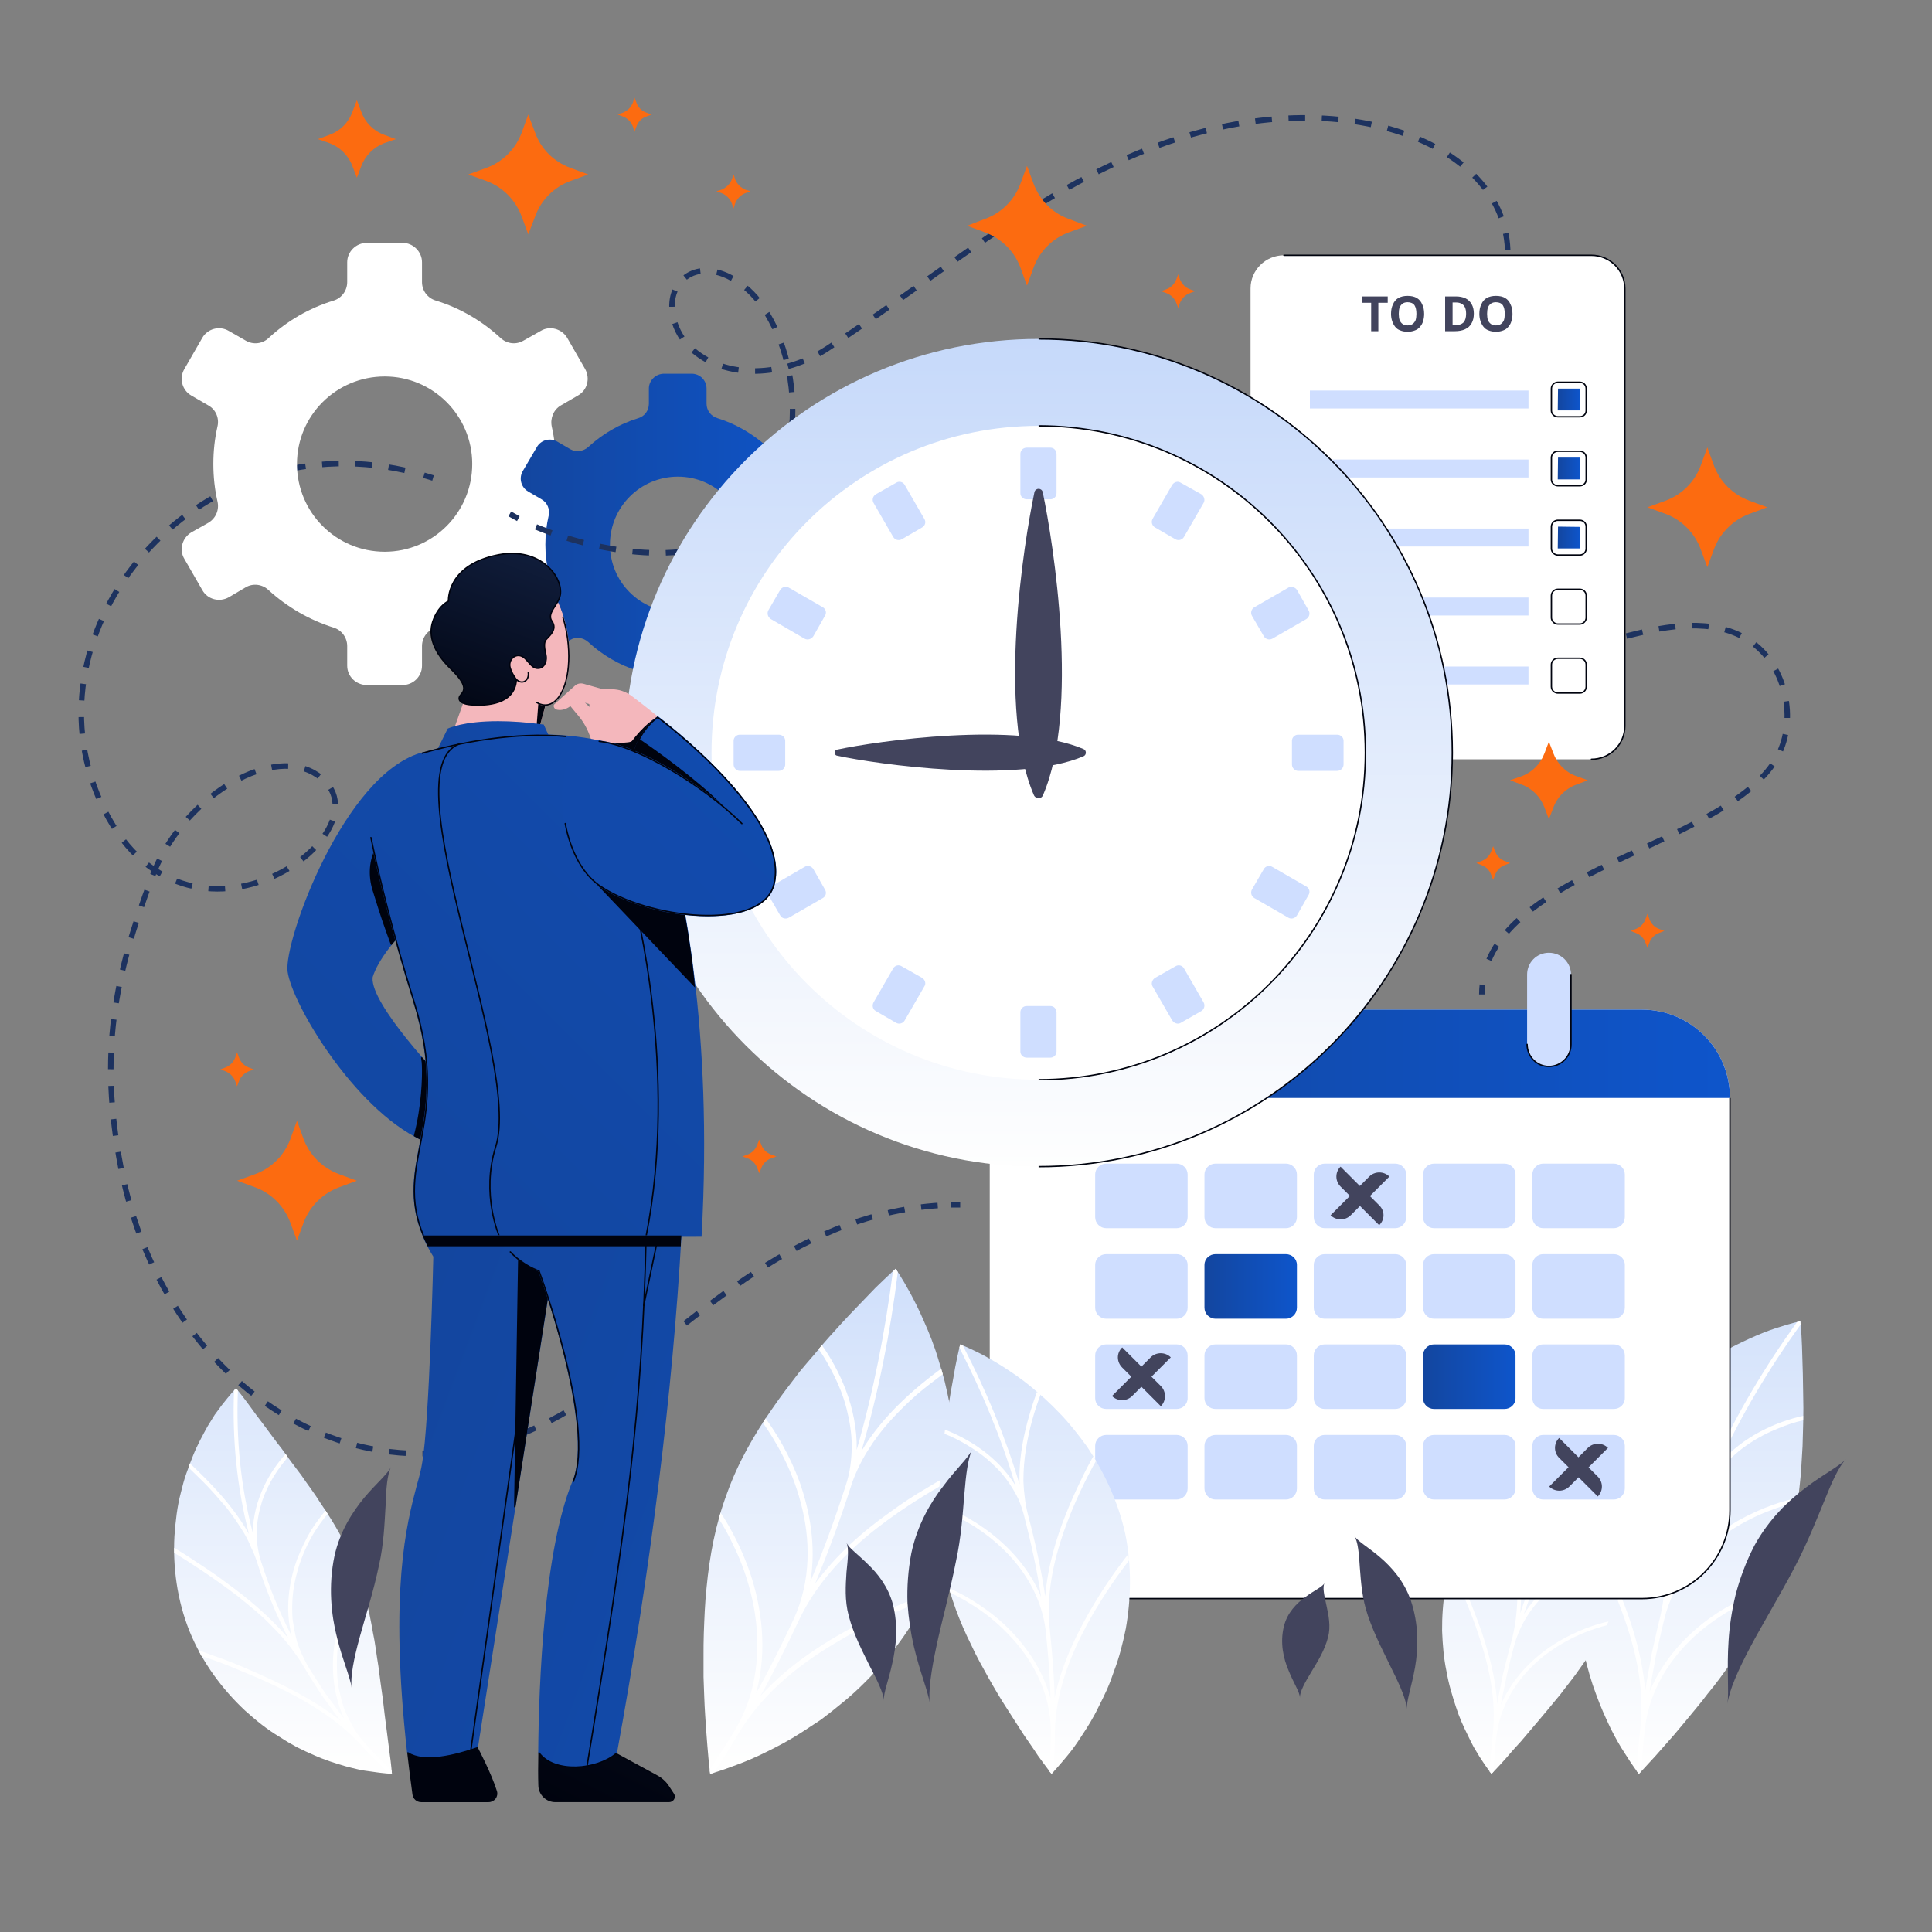<svg xmlns="http://www.w3.org/2000/svg" viewBox="0 0 700 700" width="700" height="700"><rect x="0" y="0" width="700" height="700" fill="#808080" stroke="none"/><defs><linearGradient id="P" gradientUnits="userSpaceOnUse"></linearGradient><linearGradient id="g1" x2="1" href="#P" gradientTransform="matrix(0,214.062,-106.906,0,483.784,424.261)"><stop stop-color="#c6d9fa"></stop><stop offset="1" stop-color="#fefefe"></stop></linearGradient><linearGradient id="g2" x2="1" href="#P" gradientTransform="matrix(0,214.063,-121.002,0,226.166,424.262)"><stop stop-color="#c6d9fa"></stop><stop offset="1" stop-color="#fefefe"></stop></linearGradient><linearGradient id="g3" x2="1" href="#P" gradientTransform="matrix(0,214.062,-106.935,0,776.581,424.262)"><stop stop-color="#c6d9fa"></stop><stop offset="1" stop-color="#fefefe"></stop></linearGradient><linearGradient id="g4" x2="1" href="#P" gradientTransform="matrix(0,214.063,-117.922,0,681,424.262)"><stop stop-color="#c6d9fa"></stop><stop offset="1" stop-color="#fefefe"></stop></linearGradient><linearGradient id="g5" x2="1" href="#P" gradientTransform="matrix(113.736,0,0,123.844,188.714,135.375)"><stop stop-color="#13469f"></stop><stop offset="1" stop-color="#0e55cb"></stop></linearGradient><linearGradient id="g6" x2="1" href="#P" gradientTransform="matrix(8.007,0,0,7.932,564.418,140.764)"><stop stop-color="#13469f"></stop><stop offset="1" stop-color="#0e55cb"></stop></linearGradient><linearGradient id="g7" x2="1" href="#P" gradientTransform="matrix(8.007,0,0,7.934,564.418,165.77)"><stop stop-color="#13469f"></stop><stop offset="1" stop-color="#0e55cb"></stop></linearGradient><linearGradient id="g8" x2="1" href="#P" gradientTransform="matrix(8.007,0,0,7.934,564.418,190.778)"><stop stop-color="#13469f"></stop><stop offset="1" stop-color="#0e55cb"></stop></linearGradient><linearGradient id="g9" x2="1" href="#P" gradientTransform="matrix(268.209,0,0,31.99,358.639,365.788)"><stop stop-color="#13469f"></stop><stop offset="1" stop-color="#0e55cb"></stop></linearGradient><linearGradient id="g10" x2="1" href="#P" gradientTransform="matrix(33.474,0,0,23.406,436.412,454.356)"><stop stop-color="#13469f"></stop><stop offset="1" stop-color="#0e55cb"></stop></linearGradient><linearGradient id="g11" x2="1" href="#P" gradientTransform="matrix(33.474,0,0,23.406,515.602,487.124)"><stop stop-color="#13469f"></stop><stop offset="1" stop-color="#0e55cb"></stop></linearGradient><linearGradient id="g12" x2="1" href="#P" gradientTransform="matrix(0,-299.897,299.898,0,226.336,422.659)"><stop stop-color="#fefefe"></stop><stop offset="1" stop-color="#c6d9fa"></stop></linearGradient><linearGradient id="g13" x2="1" href="#P" gradientTransform="matrix(-44.857,121.806,-90.644,-33.382,247.451,158.878)"><stop stop-color="#1d325f"></stop><stop offset="1" stop-color="#00030e"></stop></linearGradient><linearGradient id="g14" x2="1" href="#P" gradientTransform="matrix(89.099,-89.099,73.362,73.362,159.998,278.575)"><stop stop-color="#13469f"></stop><stop offset="1" stop-color="#0e55cb"></stop></linearGradient><linearGradient id="g15" x2="1" href="#P" gradientTransform="matrix(596.092,-596.092,597.185,597.185,-77.261,307.171)"><stop stop-color="#13469f"></stop><stop offset="1" stop-color="#0e55cb"></stop></linearGradient><linearGradient id="g16" x2="1" href="#P" gradientTransform="matrix(532.058,-532.058,596.208,596.208,-11.061,335.187)"><stop stop-color="#13469f"></stop><stop offset="1" stop-color="#0e55cb"></stop></linearGradient><linearGradient id="g17" x2="1" href="#P" gradientTransform="matrix(1611.645,-1611.645,5265.941,5265.941,-303.814,781.997)"><stop stop-color="#13469f"></stop><stop offset="1" stop-color="#0e55cb"></stop></linearGradient><linearGradient id="g18" x2="1" href="#P" gradientTransform="matrix(830.066,-830.066,1357.23,1357.23,-26.787,511.008)"><stop stop-color="#13469f"></stop><stop offset="1" stop-color="#0e55cb"></stop></linearGradient><linearGradient id="g19" x2="1" href="#P" gradientTransform="matrix(679.15,250.017,-583.944,1586.232,198.893,334.992)"><stop stop-color="#13469f"></stop><stop offset="1" stop-color="#0e55cb"></stop></linearGradient><linearGradient id="g20" x2="1" href="#P" gradientTransform="matrix(594.179,218.737,-406.993,1105.561,197.759,338.571)"><stop stop-color="#13469f"></stop><stop offset="1" stop-color="#0e55cb"></stop></linearGradient><linearGradient id="g21" x2="1" href="#P" gradientTransform="matrix(-183.854,367.706,-723.569,-361.786,401.316,295.848)"><stop stop-color="#1d325f"></stop><stop offset="1" stop-color="#00030e"></stop></linearGradient><linearGradient id="g22" x2="1" href="#P" gradientTransform="matrix(-150.475,300.95,-401.883,-200.942,327.274,337.573)"><stop stop-color="#1d325f"></stop><stop offset="1" stop-color="#00030e"></stop></linearGradient><linearGradient id="g23" x2="1" href="#P" gradientTransform="matrix(0,214.063,-95.279,0,549.578,424.261)"><stop stop-color="#c6d9fa"></stop><stop offset="1" stop-color="#fefefe"></stop></linearGradient></defs><style>.a{fill:url(#g1)}.b{fill:#fff}.c{fill:url(#g2)}.d{fill:url(#g3)}.e{fill:url(#g4)}.f{fill:none;stroke:#1d325f;stroke-miterlimit:10;stroke-width:2}.g{fill:none;stroke:#1d325f;stroke-miterlimit:10;stroke-width:2;stroke-dasharray:6.036,6.036}.h{fill:url(#g5)}.i{fill:none;stroke:#1d325f;stroke-miterlimit:10;stroke-width:2;stroke-dasharray:6.035,6.035}.j{fill:none;stroke:#00030e;stroke-linecap:round;stroke-miterlimit:10;stroke-width:.5}.k{fill:#cfdeff}.l{fill:#42445d}.m{fill:url(#g6)}.n{fill:url(#g7)}.o{fill:url(#g8)}.p{fill:none;stroke:#00030e;stroke-miterlimit:10;stroke-width:.5}.q{fill:url(#g9)}.r{fill:url(#g10)}.s{fill:url(#g11)}.t{fill:url(#g12)}.u{fill:#f4b7bc;stroke:#f4b7bc;stroke-linecap:round;stroke-linejoin:round;stroke-width:.5}.v{fill:#00030e;stroke:#00030e;stroke-miterlimit:10;stroke-width:.5}.w{fill:none;stroke:#00030e;stroke-linecap:round;stroke-linejoin:round;stroke-width:.5}.x{fill:url(#g13);stroke:#00030e;stroke-linecap:round;stroke-linejoin:round;stroke-width:.5}.y{fill:url(#g14)}.z{fill:#00030e;stroke:#00030e;stroke-linecap:round;stroke-linejoin:round;stroke-width:.5}.A{fill:url(#g15)}.B{fill:url(#g16)}.C{fill:#00030e;stroke:#00030e;stroke-linecap:round;stroke-miterlimit:10;stroke-width:.5}.D{fill:url(#g17)}.E{fill:url(#g18)}.F{fill:url(#g19)}.G{fill:url(#g20)}.H{fill:url(#g21);stroke:#00030e;stroke-linecap:round;stroke-linejoin:round;stroke-width:.5}.I{fill:url(#g22);stroke:#00030e;stroke-linecap:round;stroke-linejoin:round;stroke-width:.5}.J{fill:#fc6b10}.K{fill:url(#g23)}</style><path class="a" d="m339.9 569.2c-5 13.6-12.9 25.5-21.7 35.3-4.5 4.9-9 9.3-13.8 13.1q-3.5 2.9-7 5.5-3.6 2.4-7 4.6c-4.5 2.9-8.9 5.2-12.8 7.1-4 2-7.6 3.5-10.6 4.6-6 2.3-9.7 3.3-9.7 3.3 0 0-0.5-3.8-1-10.1-0.3-3.2-0.5-6.9-0.8-11.1-0.3-4.3-0.4-8.9-0.6-13.9q0-3.7 0-7.7c0-2.6 0-5.3 0.1-8 0.2-5.4 0.4-11.1 1-16.7 1.1-11.4 3.2-22.9 7.4-34.1 4-11.2 9.9-21.4 16.4-30.7 3.2-4.7 6.7-9.2 10-13.5 1.7-2.1 3.5-4.1 5.2-6.1q2.5-3.1 5-5.9c3.3-3.7 6.4-7.1 9.4-10.2 2.9-3 5.5-5.7 7.7-8 4.5-4.4 7.4-7 7.4-7 0 0 2.2 3.1 5.3 8.8 1.5 2.8 3.3 6.3 5 10.3 1.8 4 3.7 8.7 5.2 13.8q1.2 3.8 2.3 8 1 4.2 1.9 8.7c1.1 6 1.7 12.3 2 18.9 0.4 13.2-1.3 27.4-6.3 41z"></path><path class="b" d="m346.2 535.4l0.1-2.2c-2.9 1.5-6.5 3.5-10.6 6-4.2 2.4-8.8 5.4-13.4 8.8-9.5 6.7-19.2 15.2-27 25.8 4.8-11.4 9.1-23.1 12.9-34.9 0.7-2.4 1.7-4.7 2.7-6.9q1.6-3.4 3.5-6.4 3.8-6.1 8.5-11.2 4.7-5.1 9.5-9.3c3.2-2.7 6.4-5.1 9.2-7.2q-0.3-1-0.6-2c-9 6.6-21 16.7-28.9 29.9 6.2-21.3 10.5-43 13.2-64.9-0.5-0.8-0.8-1.2-0.8-1.2 0 0-0.4 0.4-1 1-2.8 21.8-7 43.4-13.1 64.6 0.3-15.5-6.5-29.3-12.6-37.9l-1.2 1.4c2 2.8 3.8 6 5.6 9.6 1.8 3.6 3.4 7.6 4.5 11.9 1.1 4.3 1.9 8.9 1.9 13.6q0 3.6-0.5 7.2-0.5 3.6-1.7 7.2c-3.8 11.8-8 23.4-12.8 34.8 2.2-12.9-0.2-25.6-3.8-35.9-1.9-5.2-4.1-9.8-6.3-13.7-2.2-4-4.4-7.2-6.1-9.6l-1 1.6c4.1 5.8 10.4 16.1 13.7 28.9 3.5 12.8 4 28.3-2.7 42.6-2.1 4.5-4.3 9-6.5 13.4-2.3 4.4-4.5 8.9-7 13.2 4.4-15.8 1.9-31.7-2.1-43.6-4.1-12-9.5-20.1-10.7-21.9l-0.7 2.2c1.4 2 3.5 5.6 5.8 10.6 2.4 5 4.7 11.2 6.3 18.3 3.2 14.2 3.1 32.1-6.2 47.6-2.9 4.9-6.1 9.7-9.2 14.5 0.2 0.9 0.2 1.4 0.2 1.4 0 0 0.5-0.1 1.4-0.4 3.1-4.8 6.2-9.6 9.1-14.6 9.4-15.4 23.5-25.9 36.9-33.6 6.6-3.9 13.1-7 18.4-9.4 5.4-2.4 9.8-3.9 12.1-4.8l1.2-2.5c-2.1 0.8-12.1 4.2-24 10.4-12 6.1-25.9 14.6-36.9 26.7 2.5-4.3 4.7-8.8 7-13.2 2.3-4.5 4.5-9 6.6-13.5 6.6-14.3 17.3-25.2 28.2-33.8 11-8.6 22.1-15 28.9-18.6z"></path><path class="c" d="m128.4 566.9c3.3 8 5.3 16.2 6.7 24.5 0.9 4.1 1.3 8.3 2 12.3 0.3 2 0.5 4.1 0.8 6.1q0.4 2.9 0.8 5.7c0.4 3.9 0.9 7.4 1.3 10.6q0.3 2.5 0.6 4.7 0.3 2.1 0.5 3.9c0.7 4.9 0.9 8 0.9 8 0 0-2.9-0.1-8-0.9q-1.9-0.2-4.2-0.7-2.2-0.5-4.8-1.2c-3.4-1-7.3-2.2-11.3-4q-3-1.3-6.2-2.9c-2-1.1-4.1-2.3-6.2-3.7-4.4-2.6-8.5-5.9-12.6-9.6-8.1-7.6-15.4-17.3-20-28.6-4.6-11.4-6.1-23.5-5.5-34.5 0.4-5.5 1-10.8 2.3-15.7 0.6-2.4 1.2-4.8 2-7q1.2-3.4 2.4-6.4c1.6-4 3.6-7.6 5.3-10.7q1.4-2.3 2.6-4.2 1.4-1.9 2.5-3.4c3.2-4.1 5.2-6.2 5.2-6.2 0 0 2 2.3 4.9 6.3q1.1 1.5 2.4 3.3 1.3 1.7 2.8 3.7c2 2.6 4 5.5 6.4 8.5q1.7 2.3 3.4 4.7c1.2 1.6 2.5 3.3 3.7 4.9 2.3 3.4 4.9 6.7 7.1 10.3 4.8 7 9 14.2 12.2 22.2z"></path><path class="b" d="m118.7 548.5l-0.7-1.2c-1.5 1.7-3.3 4.1-5.2 7-1.8 3-3.5 6.5-5.1 10.5-2.9 7.9-4.6 18-2 28-4.5-8.7-8.1-17.7-11.1-27q-0.9-2.9-1.3-5.7-0.3-2.9-0.2-5.7c0-3.7 0.9-7.3 1.9-10.6 1.1-3.2 2.6-6.3 4.2-8.9q2.5-4 5.1-6.9l-0.8-1.2c-5.5 6-11.8 16.4-11.9 28.6-4.4-16.8-6.1-34.2-5.4-51.6-0.4-0.5-0.7-0.8-0.7-0.8 0 0-0.2 0.2-0.7 0.8-0.7 17.4 1 35 5.4 52-5.9-10.6-14.8-19.4-21.4-25.6l-0.5 1.5c2 2 4.4 4.2 6.7 6.6 2.4 2.5 4.7 5.2 7.1 8 2.3 2.9 4.4 6 6.4 9.3q1.4 2.4 2.5 5.1c0.9 1.8 1.6 3.6 2.2 5.5 3 9.4 6.7 18.5 11.2 27.3-6.8-7.9-14.7-14.5-22.3-20-3.7-2.8-7.4-5.3-10.7-7.4-3.2-2.2-6.1-4-8.3-5.3v1.8c5.4 3.3 14.1 8.9 23 15.7 4.3 3.5 9 7.2 13 11.5q3.1 3.1 5.9 6.7c1.8 2.4 3.7 4.9 5.2 7.6 2 3.4 4.2 6.7 6.3 10l3.5 4.8c1.1 1.6 2.3 3.2 3.6 4.7-10.1-8-21.8-13.6-31.9-18-4.9-2.2-9.4-4-12.9-5.2-3.6-1.3-6-2.2-6.9-2.5l1.1 2.1c1.9 0.7 5.6 1.8 10 3.6 2.2 0.9 4.6 1.9 7.2 3 2.7 1.1 5.4 2.3 8.2 3.6 11.4 5.4 23.5 12.1 33 22.7 3 3.4 6.3 6.5 9.5 9.7 0.8 0.1 1.1 0.1 1.1 0.1 0 0 0-0.4-0.1-1.1-3.2-3.2-6.4-6.3-9.4-9.7-1.2-1.3-2.3-2.7-3.3-4.1q-1.4-2.2-2.5-4.4c-0.8-1.5-1.5-3-2.1-4.6q-0.8-2.3-1.3-4.7-0.6-2.3-0.9-4.6-0.3-2.4-0.3-4.7c-0.1-3 0-5.9 0.4-8.8 0.5-2.8 1-5.4 1.7-7.8 0.7-2.4 1.6-4.6 2.4-6.5 1.6-3.9 3.2-6.7 4.2-8.2l-0.5-1.6c-0.4 0.7-1.8 2.6-3.2 5.5-1.5 2.9-3.2 6.9-4.5 11.6-2.6 9.3-3.3 22 2.1 33.7-1.2-1.5-2.4-3.1-3.5-4.7l-3.5-4.7c-2.1-3.3-4.3-6.6-6.3-9.9-1.5-2.8-2.8-5.5-3.7-8.3-0.8-2.9-1.3-5.8-1.7-8.6-0.4-5.7 0.1-11.1 1.5-16.2 1.2-4.9 3.2-9.4 5.2-13.1 2-3.6 4.3-6.6 6-8.7z"></path><path class="d" d="m645.6 568.7c-3.4 9.9-8.4 18.9-14 27.3-2.6 4.2-5.7 8.2-8.5 12.1-1.4 1.9-2.9 3.8-4.4 5.6q-2.1 2.8-4.2 5.3c-2.9 3.5-5.5 6.7-7.9 9.5-2.5 2.9-4.8 5.4-6.6 7.5-3.8 4.2-6.2 6.7-6.2 6.7 0 0-2.1-2.6-5.2-7.6-1.6-2.4-3.3-5.4-5.1-9-1.7-3.6-3.6-7.7-5.2-12.2q-1.3-3.4-2.4-7.2-1.1-3.8-2-7.8c-1.2-5.4-1.9-11.2-2.4-17.2-0.6-12 0.8-25.1 5.2-37.5 4.5-12.5 11.7-23.5 19.8-32.4 4.1-4.4 8.3-8.4 12.7-11.8q3.3-2.6 6.4-4.8 3.3-2.2 6.5-4c4.1-2.6 8.1-4.5 11.8-6.2 3.5-1.6 6.8-2.9 9.6-3.8 5.5-1.8 8.8-2.5 8.8-2.5 0 0 0.4 3.4 0.6 9.1 0.1 2.8 0.2 6.2 0.3 9.9 0.1 3.8 0.1 7.9 0.2 12.4q0 3.3-0.1 6.8c-0.1 2.3-0.1 4.7-0.2 7.1-0.3 4.8-0.5 9.9-1.1 14.8-1 10-2.8 20.1-6.4 29.9z"></path><path class="b" d="m651.4 544.2l0.2-1.6c-2.6 0.6-5.9 1.4-9.7 2.8-3.7 1.3-7.9 3.2-12.2 5.6-8.5 4.9-17.4 12.2-23.2 22.5 3.1-10.7 6.9-21.1 11.1-31.3q1.3-3.2 3-6 1.8-2.7 3.9-5.1c2.8-3.2 6-5.9 9.3-8.1 3.3-2.2 6.8-4 10.1-5.3q5-2.1 9.4-3.1 0-0.8 0-1.6c-9.2 2-21.9 7.2-30.8 17.9 8.2-17.9 18.4-35 29.9-51-0.1-0.8-0.1-1.2-0.1-1.2 0 0-0.4 0.1-1.2 0.3-11.6 16.1-21.8 33.2-30.1 51.2 2.4-13.6 0.3-27.5-1.7-37.4l-1.5 1c0.6 3.1 1.3 6.7 1.8 10.4 0.5 3.8 0.8 7.8 0.9 12 0 4.1-0.3 8.3-0.9 12.6q-0.5 3.2-1.4 6.4c-0.5 2.1-1.2 4.2-2.1 6.3-4.3 10.3-8.1 20.8-11.1 31.5 0.5-11.7-1.3-23.2-3.9-33.4-1.1-5.1-2.6-9.8-4-14-1.3-4.1-2.6-7.6-3.6-10.3l-1.3 1.5c2.5 6.6 6.3 17.5 8.9 29.8 2.4 12.3 3.6 25.9 0.3 39.7-1.1 4.3-2 8.7-3 13.1-0.7 4.4-1.7 8.8-2.3 13.3-1.2-14.6-6.1-28.5-11-39.6-4.8-11.1-9.7-19.3-10.7-21.1l-0.6 2.5c1.1 1.9 3.2 5.6 5.6 10.3 2.3 4.7 5.1 10.6 7.5 17.1 5 13.1 9.2 28.3 7.4 44.4-0.6 5.1-0.9 10.3-1.3 15.4 0.5 0.6 0.8 1 0.8 1 0 0 0.3-0.3 0.9-0.9 0.3-5.1 0.6-10.2 1.3-15.3 1.7-16.2 11.6-28.9 21.8-36.9 5.1-4 10.2-7 14.7-9.1 4.4-2.1 7.9-3.3 10-3.9l0.8-1.8c-1.9 0.5-10.2 2.9-19.8 8.8-9.5 5.9-20.2 15.7-25.8 29.3 0.6-4.4 1.6-8.8 2.3-13.2 1-4.3 1.9-8.7 3-13 3.3-13.8 12.5-24.3 22.3-31 9.7-6.8 19.9-10.1 26.1-11.5z"></path><path class="e" d="m585 582.7c-3.3 7.8-7.6 15-12.5 21.7-2.3 3.4-5 6.6-7.3 9.7-1.3 1.6-2.6 3.1-3.8 4.6q-1.8 2.2-3.6 4.3c-2.4 2.8-4.6 5.4-6.7 7.9q-1.6 1.7-3 3.3-1.4 1.6-2.5 2.9c-3.1 3.5-5.2 5.6-5.2 5.6 0 0-1.8-2.2-4.4-6.3q-1-1.6-2.1-3.5-1-1.9-2.1-4.2c-1.5-3-3.1-6.5-4.3-10.3q-1-3-1.9-6.2-0.9-3.2-1.5-6.6c-1-4.7-1.4-9.6-1.6-14.7-0.1-10.3 1.5-21.4 5.8-31.9 4.5-10.4 11.2-19.4 18.6-26.5 3.8-3.5 7.6-6.7 11.5-9.2q3-2 5.8-3.7 2.9-1.6 5.7-2.9c3.7-1.8 7.3-3.2 10.4-4.2q2.4-0.9 4.5-1.5 2.1-0.5 3.9-0.9c4.8-1.1 7.6-1.4 7.6-1.4 0 0 0 3-0.3 7.7q-0.2 1.7-0.3 3.8-0.1 2.1-0.3 4.5c-0.2 3.1-0.5 6.6-0.8 10.2q-0.3 2.8-0.6 5.7c-0.2 1.9-0.4 3.9-0.6 5.8-0.5 4-1 8.1-1.8 12.1-1.3 8.2-3.3 16.3-6.6 24.2z"></path><path class="b" d="m590.8 562.9l0.3-1.3c-2.1 0.3-5 0.8-8.2 1.7-3.2 0.9-6.8 2.1-10.5 3.9-7.3 3.6-15.1 9.4-20.3 17.7 3-8.8 6.6-17.4 10.7-25.7q1.2-2.6 2.8-4.8 1.7-2.2 3.6-4.1c2.4-2.5 5.3-4.5 8.2-6.1 2.9-1.7 5.9-2.8 8.8-3.7q4.3-1.4 8-1.8l0.2-1.4c-7.8 1-18.8 4.4-26.9 12.8 7.9-14.6 17.7-28 28.8-40.3 0-0.7 0-1.1 0-1.1 0 0-0.4 0.1-1 0.2-11.2 12.3-21 25.9-29 40.5 2.8-11.2 2.1-23 1.2-31.5l-1.4 0.7c0.3 2.6 0.6 5.7 0.7 8.9 0.1 3.2 0.1 6.6-0.1 10.1-0.2 3.5-0.8 7-1.5 10.5q-0.6 2.7-1.6 5.3c-0.5 1.7-1.2 3.5-2.1 5.2-4.1 8.4-7.7 17-10.7 25.9 0.9-9.9-0.1-19.6-1.7-28.3-0.7-4.3-1.7-8.4-2.6-12-0.8-3.5-1.6-6.6-2.4-9l-1.1 1.3c1.7 5.7 4.1 15.1 5.7 25.6 1.4 10.5 1.9 22-1.3 33.4-1 3.6-1.9 7.3-2.8 10.9-0.7 3.7-1.6 7.4-2.1 11.1-0.8-12.2-4.6-24-8.4-33.6-3.6-9.5-7.3-16.7-8.1-18.2l-0.6 2c0.8 1.7 2.5 4.9 4.3 9 1.7 4.1 3.9 9.2 5.7 14.7 3.8 11.2 7 24.1 5.4 37.5-0.5 4.3-0.7 8.7-1.1 13 0.5 0.5 0.7 0.8 0.7 0.8 0 0 0.3-0.3 0.7-0.8 0.3-4.2 0.5-8.5 1.1-12.8 1.6-13.6 10.1-24.1 18.9-30.4 4.4-3.2 8.7-5.4 12.5-7 3.8-1.5 6.7-2.4 8.5-2.8l0.7-1.4c-1.6 0.3-8.6 1.9-16.8 6.5-8.1 4.5-17.4 12.4-22.2 23.7 0.6-3.7 1.5-7.3 2.2-11 0.8-3.6 1.7-7.2 2.7-10.8 3.2-11.5 11.4-19.9 19.8-25 8.4-5.2 17.1-7.2 22.3-8z"></path><path class="f" d="m156.9 173.2q-1.7-0.5-3.3-1"></path><path class="g" d="m146.7 170.4c-76.8-17-138.5 57.7-110.3 120.1 30.6 67.7 110.1 8.1 77.3-10.5-16.5-9.4-47.9 9.2-58.6 37.7-13.6 36.1-19.3 63.7-11.3 105.3 16.2 83.9 96.2 133.7 169 83.7 36.6-25.1 72.8-66.7 128.1-70"></path><path class="f" d="m344.4 436.5q1.8 0 3.5 0"></path><path fill-rule="evenodd" class="b" d="m199.9 181.7c-0.6 3 0.7 6.1 3.3 7.7l6.2 3.5c3.4 2 4.5 6.3 2.6 9.6l-6.5 11.3c-2 3.4-6.3 4.5-9.6 2.6l-6.2-3.6c-2.7-1.6-6-1.1-8.3 1-6.7 6.1-14.7 10.8-23.5 13.6-3 0.9-5 3.6-5 6.7v7.1c0 3.9-3.2 7-7 7h-13c-3.9 0-7.1-3.1-7.1-7v-7.1c0-3.1-2-5.8-4.9-6.7-8.9-2.8-16.9-7.5-23.6-13.6-2.2-2.1-5.6-2.6-8.3-1l-6.1 3.6c-3.4 1.9-7.7 0.8-9.6-2.6l-6.5-11.3c-2-3.3-0.8-7.6 2.5-9.6l6.2-3.5c2.7-1.6 4-4.7 3.3-7.7-1-4.4-1.5-8.9-1.5-13.6 0-4.7 0.5-9.2 1.5-13.6 0.7-3-0.6-6.1-3.3-7.6l-6.2-3.6c-3.3-1.9-4.5-6.2-2.5-9.6l6.5-11.3c1.9-3.3 6.2-4.5 9.6-2.5l6.1 3.5c2.7 1.6 6.1 1.2 8.3-0.9 6.7-6.2 14.7-10.9 23.6-13.6 2.9-0.9 4.9-3.6 4.9-6.7v-7.2c0-3.8 3.2-7 7.1-7h13c3.8 0 7 3.2 7 7v7.2c0 3.1 2 5.8 5 6.7 8.8 2.7 16.8 7.4 23.5 13.6 2.3 2.1 5.6 2.5 8.3 0.9l6.2-3.5c3.3-2 7.6-0.8 9.6 2.5l6.5 11.3c1.9 3.4 0.8 7.7-2.6 9.6l-6.2 3.6c-2.6 1.5-3.9 4.6-3.3 7.6 1 4.4 1.5 8.9 1.5 13.6 0 4.7-0.5 9.2-1.5 13.6zm-28.8-13.6c0-17.5-14.2-31.7-31.7-31.7-17.6 0-31.8 14.2-31.8 31.7 0 17.6 14.2 31.8 31.8 31.8 17.5 0 31.7-14.2 31.7-31.8z"></path><path fill-rule="evenodd" class="h" d="m292.4 207.8c-0.5 2.3 0.5 4.7 2.6 5.9l4.7 2.8c2.6 1.5 3.5 4.8 2 7.4l-5 8.7c-1.5 2.6-4.8 3.5-7.4 2l-4.8-2.8c-2.1-1.2-4.7-0.8-6.4 0.8-5.2 4.7-11.4 8.4-18.2 10.5-2.3 0.7-3.9 2.8-3.9 5.2v5.5c0 3-2.4 5.4-5.4 5.4h-10c-3 0-5.5-2.4-5.5-5.4v-5.5c0-2.4-1.5-4.5-3.8-5.2-6.9-2.1-13.1-5.8-18.2-10.5-1.8-1.6-4.4-2-6.4-0.8l-4.8 2.8c-2.6 1.5-5.9 0.6-7.4-2l-5.1-8.7c-1.5-2.6-0.6-5.9 2-7.4l4.8-2.8c2.1-1.2 3.1-3.6 2.6-5.9q-1.2-5.1-1.2-10.5 0-5.4 1.2-10.5c0.5-2.3-0.5-4.7-2.6-5.9l-4.8-2.8c-2.6-1.5-3.5-4.8-2-7.4l5.1-8.7c1.5-2.6 4.8-3.5 7.4-2l4.8 2.8c2 1.1 4.6 0.8 6.4-0.8 5.1-4.7 11.3-8.4 18.2-10.5 2.3-0.7 3.8-2.8 3.8-5.2v-5.5c0-3 2.5-5.4 5.5-5.4h10c3 0 5.4 2.4 5.4 5.4v5.5c0 2.4 1.6 4.5 3.9 5.2 6.8 2.1 13 5.8 18.2 10.5 1.7 1.6 4.3 1.9 6.4 0.8l4.8-2.8c2.6-1.5 5.9-0.6 7.4 2l5 8.7c1.5 2.6 0.6 5.9-2 7.4l-4.7 2.8c-2.1 1.2-3.1 3.6-2.6 5.9q1.2 5.1 1.2 10.5 0 5.4-1.2 10.5zm-22.3-10.5c0-13.6-10.9-24.6-24.5-24.6-13.6 0-24.6 11-24.6 24.6 0 13.6 11 24.5 24.6 24.5 13.6 0 24.5-10.9 24.5-24.5z"></path><path class="f" d="m184.7 186.2q1.4 0.8 3.1 1.7"></path><path class="i" d="m194.2 190.9c21.5 9 57.4 15.7 75.9 0 21.7-18.4 22-58.8 5-81.5-6.4-8.6-19.3-15.4-27.4-8.4-7.1 6.1-4.5 18.3 2.2 24.8 12.9 12.4 34.7 10.4 49.7 0.6 48.3-31.5 88.5-68.3 142.1-80.2 66-14.6 120.4 18.2 100.4 65.1-9.1 21.1-18.5 42.6-21.2 65.4-2.7 22.8 6.9 49.7 28.8 56.6 14 4.4 28.9-0.3 43.1-3.7 14.2-3.5 30.5-5.4 42.3 3.4 12 8.9 16 27.5 9.1 40.8-16.4 31.6-97.8 40.4-106.5 79.5"></path><path class="f" d="m537.1 356.8q-0.2 1.7-0.2 3.5"></path><path class="b" d="m576.6 275.1h-111.4c-6.7 0-12.1-5.4-12.1-12v-158.6c0-6.6 5.4-12 12.1-12h111.4c6.7 0 12.1 5.4 12.1 12v158.6c0 6.6-5.4 12-12.1 12z"></path><path class="j" d="m465.2 92.5h111.4c6.7 0 12.1 5.4 12.1 12v158.6c0 6.6-5.4 12-12.1 12"></path><path fill-rule="evenodd" class="k" d="m553.8 141.5v6.5h-79.2v-6.5z"></path><path fill-rule="evenodd" class="k" d="m553.8 166.5v6.5h-79.2v-6.5z"></path><path fill-rule="evenodd" class="k" d="m553.8 191.5v6.5h-79.2v-6.5z"></path><path fill-rule="evenodd" class="k" d="m553.8 216.5v6.5h-79.2v-6.5z"></path><path fill-rule="evenodd" class="k" d="m553.8 241.5v6.5h-79.2v-6.5z"></path><path class="l" d="m499.4 109.7v10.3h-2.6v-10.3h-3.4v-2.3h9.4v2.3zm16.6 4q0 1.5-0.4 2.7-0.3 1.1-1.1 2-0.7 0.9-1.8 1.3-1.2 0.5-2.7 0.5-1.5 0-2.7-0.5-1.1-0.4-1.8-1.3-0.7-0.9-1.1-2.1-0.4-1.2-0.4-2.6 0-2 0.7-3.4 0.6-1.5 1.9-2.3 1.4-0.8 3.4-0.8 2.1 0 3.4 0.8 1.3 0.8 1.9 2.3 0.7 1.4 0.7 3.4zm-9.2 0q0 1.3 0.3 2.3 0.4 0.9 1.1 1.4 0.7 0.5 1.8 0.5 1.1 0 1.8-0.5 0.7-0.5 1.1-1.4 0.3-1 0.3-2.3 0-2-0.7-3.1-0.8-1.1-2.5-1.1-1.1 0-1.8 0.5-0.7 0.5-1.1 1.4-0.3 1-0.3 2.3zm27.2-0.1q0 2.1-0.8 3.5-0.8 1.5-2.4 2.2-1.5 0.7-3.7 0.7h-3.5v-12.6h3.9q2 0 3.5 0.7 1.4 0.7 2.2 2.1 0.8 1.4 0.8 3.4zm-2.8 0.1q0-1.4-0.4-2.3-0.4-0.9-1.2-1.3-0.8-0.5-1.9-0.5h-1.4v8.2h1.1q1.9 0 2.9-1 0.9-1.1 0.9-3.1zm16.8 0q0 1.5-0.4 2.7-0.3 1.1-1.1 2-0.7 0.9-1.8 1.3-1.2 0.5-2.7 0.5-1.5 0-2.7-0.5-1.1-0.4-1.8-1.3-0.7-0.9-1.1-2.1-0.4-1.2-0.4-2.6 0-2 0.7-3.4 0.6-1.5 1.9-2.3 1.4-0.8 3.4-0.8 2.1 0 3.4 0.8 1.3 0.8 1.9 2.3 0.7 1.4 0.7 3.4zm-9.2 0q0 1.3 0.3 2.3 0.4 0.9 1.1 1.4 0.7 0.5 1.8 0.5 1.1 0 1.8-0.5 0.7-0.5 1.1-1.4 0.3-1 0.3-2.3 0-2-0.7-3.1-0.8-1.1-2.5-1.1-1.1 0-1.8 0.5-0.7 0.5-1.1 1.4-0.3 1-0.3 2.3z"></path><path class="j" d="m572.4 151h-8c-1.2 0-2.3-1-2.3-2.2v-8c0-1.3 1.1-2.3 2.3-2.3h8c1.3 0 2.3 1 2.3 2.3v8c0 1.2-1 2.2-2.3 2.2z"></path><path class="j" d="m572.4 176h-8c-1.2 0-2.3-1-2.3-2.2v-8c0-1.3 1.1-2.3 2.3-2.3h8c1.3 0 2.3 1 2.3 2.3v8c0 1.2-1 2.2-2.3 2.2z"></path><path class="j" d="m572.4 201.1h-8c-1.2 0-2.3-1.1-2.3-2.3v-8c0-1.3 1.1-2.3 2.3-2.3h8c1.3 0 2.3 1 2.3 2.3v8c0 1.2-1 2.3-2.3 2.3z"></path><path class="j" d="m572.4 226.1h-8c-1.2 0-2.3-1.1-2.3-2.3v-8c0-1.3 1.1-2.3 2.3-2.3h8c1.3 0 2.3 1 2.3 2.3v8c0 1.2-1 2.3-2.3 2.3z"></path><path class="j" d="m572.4 251.1h-8c-1.2 0-2.3-1-2.3-2.3v-8c0-1.3 1.1-2.3 2.3-2.3h8c1.3 0 2.3 1 2.3 2.3v8c0 1.3-1 2.3-2.3 2.3z"></path><path class="m" d="m564.4 148.7l0.1-7.9h7.9v7.9z"></path><path class="n" d="m564.4 173.7l0.1-7.9h7.9v7.9z"></path><path class="o" d="m564.4 198.7l0.1-7.9 7.9 0.1v7.8z"></path><path class="b" d="m594.9 579.2h-204.3c-17.6 0-32-14.3-32-32v-149.4c0-17.7 14.4-32 32-32h204.3c17.6 0 31.9 14.3 31.9 32v149.4c0 17.7-14.3 32-31.9 32z"></path><path class="p" d="m626.8 397.8v149.4c0 17.7-14.3 32-31.9 32h-204.3c-17.6 0-32-14.3-32-32"></path><path class="q" d="m358.6 397.8c0-17.7 14.4-32 32-32h204.3c17.6 0 31.9 14.3 31.9 32z"></path><path class="k" d="m426.3 445h-25.5c-2.2 0-4-1.8-4-4v-15.5c0-2.1 1.8-3.9 4-3.9h25.5c2.2 0 4 1.8 4 3.9v15.5c0 2.2-1.8 4-4 4z"></path><path class="k" d="m465.9 445h-25.5c-2.2 0-4-1.8-4-4v-15.5c0-2.1 1.8-3.9 4-3.9h25.5c2.2 0 4 1.8 4 3.9v15.5c0 2.2-1.8 4-4 4z"></path><path class="k" d="m505.5 445h-25.5c-2.2 0-4-1.8-4-4v-15.5c0-2.1 1.8-3.9 4-3.9h25.5c2.2 0 4 1.8 4 3.9v15.5c0 2.2-1.8 4-4 4z"></path><path class="k" d="m545.1 445h-25.5c-2.2 0-4-1.8-4-4v-15.5c0-2.1 1.8-3.9 4-3.9h25.5c2.2 0 4 1.8 4 3.9v15.5c0 2.2-1.8 4-4 4z"></path><path class="k" d="m584.7 445h-25.6c-2.1 0-3.9-1.8-3.9-4v-15.5c0-2.1 1.8-3.9 3.9-3.9h25.6c2.2 0 4 1.8 4 3.9v15.5c0 2.2-1.8 4-4 4z"></path><path class="k" d="m426.3 477.8h-25.5c-2.2 0-4-1.8-4-4v-15.5c0-2.2 1.8-3.9 4-3.9h25.5c2.2 0 4 1.7 4 3.9v15.5c0 2.2-1.8 4-4 4z"></path><path class="r" d="m465.9 477.8h-25.5c-2.2 0-4-1.8-4-4v-15.5c0-2.2 1.8-3.9 4-3.9h25.5c2.2 0 4 1.7 4 3.9v15.5c0 2.2-1.8 4-4 4z"></path><path class="k" d="m505.5 477.8h-25.5c-2.2 0-4-1.8-4-4v-15.5c0-2.2 1.8-3.9 4-3.9h25.5c2.2 0 4 1.7 4 3.9v15.5c0 2.2-1.8 4-4 4z"></path><path class="k" d="m545.1 477.8h-25.5c-2.2 0-4-1.8-4-4v-15.5c0-2.2 1.8-3.9 4-3.9h25.5c2.2 0 4 1.7 4 3.9v15.5c0 2.2-1.8 4-4 4z"></path><path class="k" d="m584.7 477.8h-25.6c-2.1 0-3.9-1.8-3.9-4v-15.5c0-2.2 1.8-3.9 3.9-3.9h25.6c2.2 0 4 1.7 4 3.9v15.5c0 2.2-1.8 4-4 4z"></path><path class="k" d="m426.3 510.5h-25.5c-2.2 0-4-1.7-4-3.9v-15.5c0-2.2 1.8-4 4-4h25.5c2.2 0 4 1.8 4 4v15.5c0 2.2-1.8 3.9-4 3.9z"></path><path class="k" d="m465.9 510.5h-25.5c-2.2 0-4-1.7-4-3.9v-15.5c0-2.2 1.8-4 4-4h25.5c2.2 0 4 1.8 4 4v15.5c0 2.2-1.8 3.9-4 3.9z"></path><path class="k" d="m505.5 510.5h-25.5c-2.2 0-4-1.7-4-3.9v-15.5c0-2.2 1.8-4 4-4h25.5c2.2 0 4 1.8 4 4v15.5c0 2.2-1.8 3.9-4 3.9z"></path><path class="s" d="m545.1 510.5h-25.5c-2.2 0-4-1.7-4-3.9v-15.5c0-2.2 1.8-4 4-4h25.5c2.2 0 4 1.8 4 4v15.5c0 2.2-1.8 3.9-4 3.9z"></path><path class="k" d="m584.7 510.5h-25.6c-2.1 0-3.9-1.7-3.9-3.9v-15.5c0-2.2 1.8-4 3.9-4h25.6c2.2 0 4 1.8 4 4v15.5c0 2.2-1.8 3.9-4 3.9z"></path><path class="k" d="m426.3 543.3h-25.5c-2.2 0-4-1.8-4-4v-15.5c0-2.1 1.8-3.9 4-3.9h25.5c2.2 0 4 1.8 4 3.9v15.5c0 2.2-1.8 4-4 4z"></path><path class="k" d="m465.9 543.3h-25.5c-2.2 0-4-1.8-4-4v-15.5c0-2.1 1.8-3.9 4-3.9h25.5c2.2 0 4 1.8 4 3.9v15.5c0 2.2-1.8 4-4 4z"></path><path class="k" d="m505.5 543.3h-25.5c-2.2 0-4-1.8-4-4v-15.5c0-2.1 1.8-3.9 4-3.9h25.5c2.2 0 4 1.8 4 3.9v15.5c0 2.2-1.8 4-4 4z"></path><path class="k" d="m545.1 543.3h-25.5c-2.2 0-4-1.8-4-4v-15.5c0-2.1 1.8-3.9 4-3.9h25.5c2.2 0 4 1.8 4 3.9v15.5c0 2.2-1.8 4-4 4z"></path><path class="k" d="m584.7 543.3h-25.6c-2.1 0-3.9-1.8-3.9-4v-15.5c0-2.1 1.8-3.9 3.9-3.9h25.6c2.2 0 4 1.8 4 3.9v15.5c0 2.2-1.8 4-4 4z"></path><path class="k" d="m561.2 386.4c-4.4 0-7.9-3.6-7.9-8v-25.3c0-4.4 3.5-7.9 7.9-7.9 4.4 0 8 3.5 8 7.9v25.3c0 4.4-3.6 8-8 8z"></path><path class="j" d="m569.2 353.1v25.3c0 4.4-3.6 8-8 8-4.4 0-7.9-3.6-7.9-8"></path><path class="l" d="m499.7 443.9l-14-14c-2-2-2-5.2 0-7.2l14 14c2.1 2 2.1 5.2 0 7.2z"></path><path class="l" d="m482.1 440.3l14-14c2-2 5.3-2 7.3 0l-14 14c-2 2-5.3 2-7.3 0z"></path><path class="l" d="m420.6 509.5l-14-14c-2.1-2.1-2.1-5.3 0-7.3l14 14c2 2 2 5.3 0 7.3z"></path><path class="l" d="m402.9 505.8l14-14c2-2 5.3-2 7.3 0l-14 14c-2 2-5.3 2-7.3 0z"></path><path class="l" d="m578.9 542.2l-14-14c-2-2-2-5.2 0-7.2l14 14c2 2 2 5.2 0 7.2z"></path><path class="l" d="m561.3 538.6l14-14c2-2 5.3-2 7.3 0l-14 14c-2 2-5.3 2-7.3 0z"></path><path fill-rule="evenodd" class="t" d="m376.3 422.7c-82.9 0-150-67.1-150-150 0-82.9 67.1-149.9 150-149.9 82.9 0 149.9 67 149.9 149.9 0 82.9-67 150-149.9 150z"></path><path fill-rule="evenodd" class="b" d="m376.3 391.2c-65.5 0-118.5-53-118.5-118.5 0-65.5 53-118.4 118.5-118.4 65.5 0 118.4 52.9 118.4 118.4 0 65.5-52.9 118.5-118.4 118.5z"></path><path class="k" d="m380.6 180.9h-8.6c-1.3 0-2.3-1-2.3-2.2v-14.2c0-1.3 1-2.3 2.3-2.3h8.6c1.2 0 2.2 1 2.2 2.3v14.2c0 1.2-1 2.2-2.2 2.2z"></path><path class="k" d="m334.1 191.1l-7.4 4.3c-1.1 0.6-2.5 0.2-3.1-0.9l-7.1-12.3c-0.6-1-0.3-2.4 0.8-3.1l7.4-4.2c1.1-0.7 2.5-0.3 3.1 0.8l7.1 12.3c0.7 1.1 0.3 2.5-0.8 3.1z"></path><path class="k" d="m298.9 223.1l-4.2 7.4c-0.7 1.1-2.1 1.5-3.2 0.9l-12.2-7.1c-1.1-0.7-1.5-2.1-0.9-3.2l4.3-7.4c0.6-1 2-1.4 3.1-0.8l12.3 7.1c1.1 0.6 1.5 2 0.8 3.1z"></path><path class="k" d="m284.5 268.4v8.6c0 1.2-1 2.3-2.3 2.3h-14.2c-1.2 0-2.2-1.1-2.2-2.3v-8.6c0-1.2 1-2.2 2.2-2.2h14.2c1.3 0 2.3 1 2.3 2.2z"></path><path class="k" d="m294.7 314.9l4.2 7.4c0.7 1.1 0.3 2.5-0.8 3.1l-12.3 7.1c-1.1 0.6-2.5 0.3-3.1-0.8l-4.3-7.4c-0.6-1.1-0.2-2.5 0.9-3.1l12.2-7.1c1.1-0.7 2.5-0.3 3.2 0.8z"></path><path class="k" d="m326.7 350.1l7.4 4.2c1.1 0.7 1.5 2.1 0.8 3.1l-7.1 12.3c-0.6 1.1-2 1.5-3.1 0.9l-7.4-4.3c-1.1-0.6-1.4-2-0.8-3.1l7.1-12.3c0.6-1.1 2-1.5 3.1-0.8z"></path><path class="k" d="m372 364.5h8.6c1.2 0 2.2 1 2.2 2.3v14.2c0 1.2-1 2.2-2.2 2.2h-8.6c-1.3 0-2.3-1-2.3-2.2v-14.2c0-1.3 1-2.3 2.3-2.3z"></path><path class="k" d="m418.5 354.3l7.4-4.2c1.1-0.7 2.5-0.3 3.1 0.8l7.1 12.3c0.6 1.1 0.2 2.5-0.8 3.1l-7.5 4.3c-1 0.6-2.4 0.2-3.1-0.9l-7.1-12.3c-0.6-1-0.2-2.4 0.9-3.1z"></path><path class="k" d="m453.6 322.3l4.3-7.4c0.6-1.1 2-1.5 3.1-0.8l12.3 7.1c1.1 0.6 1.5 2 0.8 3.1l-4.2 7.4c-0.7 1.1-2.1 1.4-3.1 0.8l-12.3-7.1c-1.1-0.6-1.5-2-0.9-3.1z"></path><path class="k" d="m468.1 277v-8.6c0-1.2 1-2.2 2.2-2.2h14.2c1.3 0 2.3 1 2.3 2.2v8.6c0 1.2-1 2.3-2.3 2.3h-14.2c-1.2 0-2.2-1.1-2.2-2.3z"></path><path class="k" d="m457.9 230.5l-4.3-7.4c-0.6-1.1-0.2-2.5 0.9-3.1l12.3-7.1c1-0.6 2.4-0.2 3.1 0.8l4.2 7.4c0.7 1.1 0.3 2.5-0.8 3.2l-12.3 7.1c-1.1 0.6-2.5 0.2-3.1-0.9z"></path><path class="k" d="m425.9 195.4l-7.4-4.3c-1.1-0.6-1.5-2-0.9-3.1l7.1-12.3c0.7-1.1 2.1-1.5 3.1-0.8l7.5 4.2c1 0.7 1.4 2.1 0.8 3.1l-7.1 12.3c-0.6 1.1-2 1.5-3.1 0.9z"></path><path class="p" d="m376.3 154.3c65.4 0 118.4 53 118.4 118.4 0 65.4-53 118.5-118.4 118.5"></path><path class="p" d="m376.3 122.8c82.8 0 149.9 67.1 149.9 149.9 0 82.8-67.1 150-149.9 150"></path><path class="l" d="m377.8 178.3c3.9 18.5 13.4 79 0.1 109.8-0.6 1.5-2.6 1.5-3.3 0-13.3-30.8-3.7-91.3 0.2-109.8 0.4-1.6 2.6-1.6 3 0z"></path><path class="l" d="m303.3 271.6c14.4-3.1 65.5-10.4 89.3-0.2 1.1 0.5 1.1 2.1 0 2.6-23.8 10.2-74.9 2.9-89.3-0.2-1.2-0.2-1.2-2 0-2.2z"></path><path class="u" d="m162.5 270.5l9.6-27.1h28.7l-6.4 23z"></path><path class="v" d="m195.3 254.9l-0.9 11.5 3-11z"></path><path fill-rule="evenodd" class="u" d="m182.1 250c-12.2 0-22.1-9.8-22.1-22 0-12.2 9.9-22.1 22.1-22.1 12.2 0 22 9.9 22 22.1 0 12.2-9.8 22-22 22z"></path><path class="u" d="m201.9 218.3c5.1 10.3 5.9 27 0.6 34.2-5.2 7.2-12.2-0.6-13.7-4.5 0 0-4.8-4.3-4-7.7 0.9-4 6-3.4 6.8 0.9"></path><path class="w" d="m187.1 246.2c2.2 2.1 4.7 0.3 4.3-2.5"></path><path class="x" d="m189.3 237.9c2.2 1.2 3.2 4.7 6.1 4.2 2.2-0.4 2.8-3 2.4-4.8-0.4-1.8-1-4.4 0.1-5.6 1-1.2 4.2-3.6 2.1-6.6-2.1-2.9 2.3-5.9 3-9.5 1.1-6.5-7.1-17.5-22.4-14.6-19 3.7-18.1 16.8-18.1 16.8 0 0-3.7 1.5-5.7 7.4-1.7 5.1 0.2 11 6.5 17.1 6.4 6.2 4.9 8 3.6 9.5-1.3 1.5-0.4 3.4 4.3 3.6 4.8 0.3 15.4 0 15.9-9.2 0 0-1.7-2.1-2.3-4.4-0.7-2.7 1.9-5.3 4.5-3.9z"></path><path class="w" d="m204 223.8c3.1 10 2.9 22.6-1.5 28.7-2.6 3.5-5.6 3.5-8.1 2"></path><path class="y" d="m162.2 264c0.4-0.2 5.7-2.7 18.3-2.7 5 0 10.5 0.4 16.3 1.2h0.2l1.9 4.2-40.5 5z"></path><path fill-rule="evenodd" class="u" d="m238.3 259.9l-9.1 19.4c-4.2-3-11.5-1.5-15.3-12.9-1-2.7-2.4-5.2-4.3-7.4l-2.9-3.5-0.4 0.3c-1.4 1-3.2 1.5-4.8 1-0.4-0.2-0.9-1-0.5-1.4 1.8-1.7 5.5-5 7.4-6.7 0.8-0.8 2-1 3-0.7l7.1 2h3.3c2.4 0 4.7 0.8 6.7 2.2 2.2 1.7 5.7 4.3 9.8 7.7zm-24.2-3l-0.4-2-2.8-0.9z"></path><path class="z" d="m229.2 268.6c-1.1 1.3-6.7 0.2-13 1.9v0.8c4 6.1 9.6 5.5 13 8l9.1-19.4c-4.6 2.8-8.1 7.4-9.1 8.7z"></path><path class="A" d="m152.5 413c-24.2-11.5-46.7-49.2-48.3-61-1.5-10.9 20.6-71.9 48.7-79.3l0.4-0.2-5.5 63.3c-11.3 11.4-12.8 18.3-12.8 18.4-0.8 9.8 25.2 36.9 25.5 37.1l0.1 0.2-7.8 21.7z"></path><path class="z" d="m153.1 385.9c0.2 4.1-0.1 15-2.9 25.6q1.2 0.7 2.4 1.3l7.7-21.3c0 0-3.3-3.3-7.5-8.2 0.2 1.1 0.3 2 0.3 2.6z"></path><path class="z" d="m147.5 335.7l4.4-38.6c-15.8 3-19.8 15.2-16.7 25.3 3.4 11 3.9 12.2 6.6 19.7 1.5-1.9 3.4-4 5.7-6.4z"></path><path class="B" d="m153.2 448c-5.2-12.5-3.4-22.1-1.3-33.1 2.5-13 5.3-27.8-2.2-52-7.9-25.4-12.8-46.3-15.6-59.3-2.8-13.5 5.4-27.1 18.8-30.9 10.4-3 26.3-6.6 42.9-6.6 8.9 0 17.2 1 24.6 3 9.7 2.6 17 10.2 19.1 20.1q0.8 3.7 1.9 8.5c5.9 25.8 17 73.8 12.8 150.2v0.2l-100.9 0.1z"></path><path class="w" d="m153.5 447.9c-11.3-27 10.5-40.1-3.5-85-7.7-24.7-12.6-45.1-15.6-59.4"></path><path class="j" d="m229.9 327.1c0 0 16.1 60.7 4.2 120.8"></path><path class="C" d="m216.9 320.8c11.7 12.3 34.6 36.3 34.6 36.3 0 0-1.8-20.9-6.6-39.4z"></path><path class="j" d="m180.9 447.9c0 0-6.7-15.1-1.3-32.4 9.7-30.4-38.4-136.3-13.3-145.9"></path><path class="D" d="m228.9 279.4v-0.1c-0.5-12.9 9.2-19.6 9.3-19.7l0.2-0.1 0.1 0.1c0.1 0.1 12.4 9.3 23.6 21.3 10.4 11.1 22.1 27.1 18.5 39.9l-0.1 0.5z"></path><path class="v" d="m229.2 279.3l16.5 13.4 16.1-0.6c-9.9-9.9-24.5-20.2-30.2-24.1-1.5 3-2.6 6.7-2.4 11.3z"></path><path class="E" d="m256.5 332c-14 0-30.3-4.5-39.6-11-11.6-8.1-15.8-29.7-11.7-42.8 2.1-6.4 5.9-10 10.8-10q0.6 0 1.1 0.1c16.7 1.8 48.4 22.5 59.5 38.9 3.7 5.3 5 9.9 4 13.6-2 7.1-10.7 11.2-24.1 11.2q0 0 0 0z"></path><path class="j" d="m204.8 298.4c1.7 9.1 5.8 17.8 12.3 22.4 17.4 12.1 58.5 16.8 63.2 0"></path><path class="j" d="m268.8 298.4c-14.4-14.3-38.5-28.4-51.7-29.8"></path><path class="j" d="m280.3 320.8c6.9-24.7-42-60.9-42-60.9 0 0-6.2 4.1-8.4 12.4"></path><path class="w" d="m153 272.9c14.1-4 33.2-7.7 51.9-6.1"></path><path class="F" d="m155.7 637.2c-3.4 0-6.1-0.6-8-1.9l-0.2-0.1v-0.1c-6.5-59-0.2-82.8 3.5-96.9 0.9-3.1 1.6-5.8 2-8.4 2.6-14.9 4-73.9 4-74.5-1.5-2.4-2.8-4.9-3.8-7.3l-0.1-0.4h45.6v21.9l-25.6 164.1h-0.1c-6.9 2.4-12.7 3.6-17.3 3.6z"></path><path class="C" d="m188 453.6l-1.5 92.5 11.9-76.6v-15.9z"></path><path class="G" d="m208.1 640.6c-5.8 0-10.6-1.9-13.1-5.3 0.2-26.3 2.2-73.8 12.4-98.6 8-19.3-11.2-73.1-12.3-76-1.1-0.5-8.7-3.8-14.4-12.7l-0.3-0.4h66.5v0.3c-3.2 56.6-11 119.7-23.4 187.5-3.7 3.3-9.6 5.2-15.4 5.2q0 0 0 0z"></path><path class="v" d="m246.6 447.9h-93.1q0.7 1.6 1.6 3.4h91.3c0-1.2 0.1-2.3 0.2-3.4z"></path><path class="H" d="m242.2 647.3c-1.1-1.7-2.6-3-4.3-3.9l-14.7-8c-7 5.9-22.4 7.2-27.9-0.3-0.1 4.7-0.1 8.7 0 11.7 0 3.3 2.7 5.9 5.9 5.9h41.2c1.5 0 2.4-1.6 1.5-2.8z"></path><path class="I" d="m147.8 635.1q0.8 7.1 1.9 15.1c0.2 1.4 1.4 2.5 2.9 2.5h24.4c2 0 3.4-1.9 2.8-3.7-1.9-6.2-6.9-15.7-6.9-15.7-8.1 2.8-19.2 5.6-25.1 1.8z"></path><path class="j" d="m184.9 453.6c4.8 5.1 10.4 6.9 10.4 6.9 0 0 20.7 56.2 12.4 76.3"></path><path class="p" d="m234.1 447.9c-1.4 62.9-7 104.6-21.4 192"></path><path class="p" d="m233.2 473.2l5.3-25.3"></path><path class="p" d="m192.4 479.4l-21.8 154.7"></path><path class="J" d="m372.1 60.1l2.4 6.5c2.2 5.9 6.8 10.6 12.7 12.7l6.6 2.5-6.6 2.4c-5.9 2.2-10.5 6.8-12.7 12.7l-2.4 6.6-2.4-6.6c-2.2-5.9-6.9-10.5-12.8-12.7l-6.5-2.4 6.5-2.5c5.9-2.1 10.6-6.8 12.8-12.7z"></path><path class="J" d="m618.6 162.1l2.4 6.6c2.2 5.9 6.9 10.5 12.8 12.7l6.5 2.4-6.5 2.4c-5.9 2.2-10.6 6.9-12.8 12.8l-2.4 6.5-2.4-6.5c-2.2-5.9-6.8-10.6-12.7-12.8l-6.6-2.4 6.6-2.4c5.9-2.2 10.5-6.8 12.7-12.7z"></path><path class="J" d="m107.6 406.1l2.4 6.6c2.2 5.9 6.9 10.5 12.8 12.7l6.5 2.4-6.5 2.4c-5.9 2.2-10.6 6.9-12.8 12.8l-2.4 6.5-2.4-6.5c-2.2-5.9-6.8-10.6-12.7-12.8l-6.6-2.4 6.6-2.4c5.9-2.2 10.5-6.8 12.7-12.7z"></path><path class="J" d="m561.2 268.7l1.6 4.2c1.4 3.8 4.4 6.9 8.3 8.3l4.2 1.5-4.2 1.6c-3.9 1.4-6.9 4.5-8.3 8.3l-1.6 4.2-1.6-4.2c-1.4-3.8-4.4-6.9-8.2-8.3l-4.3-1.6 4.3-1.5c3.8-1.4 6.8-4.5 8.2-8.3z"></path><path class="J" d="m541 306.6l0.7 1.8c0.6 1.7 1.9 3 3.6 3.6l1.8 0.7-1.8 0.7c-1.7 0.6-3 1.9-3.6 3.6l-0.7 1.8-0.7-1.8c-0.6-1.7-1.9-3-3.6-3.6l-1.8-0.7 1.8-0.7c1.7-0.6 3-1.9 3.6-3.6z"></path><path class="J" d="m275.1 412.9l0.7 1.8c0.6 1.7 1.9 3 3.6 3.6l1.9 0.7-1.9 0.7c-1.7 0.6-3 1.9-3.6 3.6l-0.7 1.8-0.7-1.8c-0.6-1.7-1.9-3-3.5-3.6l-1.9-0.7 1.9-0.7c1.6-0.6 2.9-1.9 3.5-3.6z"></path><path class="J" d="m596.9 331.1l0.7 1.9c0.6 1.7 1.9 3 3.6 3.6l1.8 0.7-1.8 0.7c-1.7 0.6-3 1.9-3.6 3.6l-0.7 1.8-0.7-1.8c-0.6-1.7-1.9-3-3.6-3.6l-1.8-0.7 1.8-0.7c1.7-0.6 3-1.9 3.6-3.6z"></path><path class="J" d="m85.9 381.3l0.7 1.9c0.6 1.6 1.9 3 3.6 3.6l1.8 0.7-1.8 0.6c-1.7 0.7-3 2-3.6 3.6l-0.7 1.9-0.7-1.9c-0.6-1.6-1.9-2.9-3.6-3.6l-1.8-0.6 1.8-0.7c1.7-0.6 3-2 3.6-3.6z"></path><path class="J" d="m426.9 99.4l0.6 1.8c0.7 1.7 2 3 3.6 3.6l1.9 0.7-1.9 0.7c-1.6 0.6-2.9 1.9-3.6 3.6l-0.6 1.8-0.7-1.8c-0.6-1.7-2-3-3.6-3.6l-1.9-0.7 1.9-0.7c1.6-0.6 3-1.9 3.6-3.6z"></path><path class="K" d="m407.7 555.7c2.4 11.8 2.1 23.6 0.2 34.4-1.1 5.4-2.4 10.5-4.2 15.2q-1.2 3.6-2.6 6.8-1.5 3.3-3 6.2c-1.9 4-4.1 7.5-6.1 10.5-1.9 3-3.8 5.6-5.5 7.6-3.4 4.1-5.5 6.3-5.5 6.3 0 0-2-2.5-5-6.7-1.4-2.2-3.2-4.7-5.1-7.5-1.9-2.9-3.9-6.1-6.1-9.5q-1.7-2.6-3.3-5.3c-1.1-1.9-2.2-3.7-3.3-5.7-2.1-3.8-4.4-7.8-6.3-12-4.1-8.2-7.5-17-9.5-26.4-2-9.4-2.5-18.8-2.1-28 0.1-4.6 0.5-9.2 0.9-13.5 0.2-2.2 0.5-4.4 0.8-6.5q0.3-3.2 0.7-6.2c0.7-4 1.2-7.8 1.8-11.2 0.6-3.3 1.2-6.4 1.6-8.9 1-5.1 1.8-8.2 1.8-8.2 0 0 2.9 1.1 7.6 3.5 2.3 1.2 5.1 2.8 8.1 4.7 3.1 2 6.5 4.3 9.9 7.1q2.5 2.1 5.2 4.5 2.6 2.4 5.2 5.1c3.5 3.6 6.8 7.8 10 12.2 6.1 9.1 11.2 19.8 13.8 31.5z"></path><path class="b" d="m397.1 529.3l-1-1.6c-1.3 2.3-2.9 5.3-4.6 8.9-1.7 3.5-3.6 7.6-5.3 12-3.6 8.9-6.6 19.1-7.5 29.8-1.5-10.1-3.7-20-6.3-29.8-0.5-2-0.9-4-1.1-6q-0.4-3-0.5-6c0-3.9 0.3-7.7 0.9-11.5q0.9-5.6 2.3-10.6c0.9-3.3 2-6.5 3-9.2l-1.3-1c-3.1 8.6-6.8 20.9-6.3 33.5-5.2-17.4-12.2-34.2-20.5-50.2-0.6-0.3-1-0.5-1-0.5 0 0-0.1 0.4-0.3 1.2 8.2 16 15.2 32.7 20.3 49.9-6.6-10.8-17.5-17.1-25.5-20.2l-0.2 1.5q3.9 1.5 8.1 4c2.8 1.7 5.8 3.7 8.4 6.1 2.7 2.4 5.3 5.2 7.4 8.5q1.6 2.4 2.9 5.1 1.2 2.8 2 5.8c2.5 9.7 4.7 19.6 6.2 29.6-4-9.9-11.2-17.7-18.2-23.1-3.6-2.8-7.2-5-10.4-6.7-3.2-1.7-6.2-2.9-8.4-3.7v1.5c5.4 2.1 14.3 6.3 22.2 13.7 8 7.3 15 17.8 16.5 30.7 0.4 4 0.8 8.1 1.1 12.1 0.2 4.1 0.6 8.1 0.6 12.2-3.5-12.9-12-23-19.9-29.5-8-6.5-15.2-9.7-16.9-10.4l0.5 1.7c1.8 0.8 4.9 2.4 8.6 4.8 3.8 2.4 8.1 5.7 12.2 10 8.3 8.4 15.8 21 15.6 35.9 0 4.6-0.2 9.3-0.5 14 0.5 0.6 0.8 0.9 0.8 0.9 0 0 0.2-0.3 0.7-0.8 0.3-4.7 0.5-9.4 0.5-14.1 0.2-14.8 5.7-28.1 11.7-39.3 3-5.5 6.2-10.5 8.9-14.5 2.7-4 5.1-7 6.3-8.7l-0.3-2.2c-1.1 1.4-6.5 8.2-12.2 17.7-5.7 9.5-11.8 21.4-14.5 34.4 0-4-0.4-8.1-0.6-12.2-0.3-4.1-0.7-8.1-1.1-12.2-1.5-12.8 1.3-25 5-35.8 3.8-10.8 8.6-20.2 11.7-25.7z"></path><path class="l" d="m490.7 556.5c1.3 2 5.1 4.1 9.3 7.7 4.2 3.6 8.8 8.7 11.2 15.8 2.9 8.6 2.7 17.2 1.5 24.1-1.2 6.8-3.1 12-3 15.2-0.1-3.2-2.3-8.3-5.2-14.1-2.8-5.9-6.4-12.5-8.9-19.9-2.1-6.1-2.5-12.1-2.9-17.3-0.3-5.1-0.7-9.5-2-11.5z"></path><path class="l" d="m668.8 528.7c-2.6 2.7-5.1 8.3-7.9 15.3-2.9 7-6.1 15.2-10.7 23.9-2.8 5.4-5.7 10.4-8.4 15.2-2.7 4.8-5.4 9.4-7.6 13.6-4.5 8.5-7.7 15.8-8.3 20.6 0.6-4.7-0.3-12.6 0.4-22.8 0.3-5 1.1-10.6 2.5-16.5 1.5-5.8 3.7-11.9 6.8-17.9 5.3-9.7 12.5-16.5 18.8-21.2 6.3-4.8 11.8-7.5 14.4-10.2z"></path><path class="l" d="m479.9 573.6c-0.8 1.4-0.1 4.5 0.7 8.1 0.8 3.6 1.6 7.6 0.6 11.4-1.2 4.8-3.8 8.9-6.1 12.7-2.3 3.8-4.2 7.2-4.1 9.3-0.1-2.1-2.3-5.3-4.1-9.8-1.9-4.4-3.2-10.2-1.7-16.1 1.2-4.9 4.6-8.3 7.8-10.6 3.2-2.4 6.1-3.6 6.9-5z"></path><path class="l" d="m352.2 525.3c-1.5 3.2-2.2 8.9-2.8 16.1-0.6 7.1-1.1 15.5-3.1 24.6-2.2 11.2-5.1 21.4-7 30.4-1.9 8.9-3 16.4-2.4 20.9-0.6-4.5-3.6-11.4-5.8-20.8-1.1-4.7-1.9-10-2.3-15.7-0.2-5.7 0.2-11.8 1.4-18.1 2.2-10.3 7-18.4 11.6-24.3 4.5-6.1 8.9-10 10.4-13.1z"></path><path class="l" d="m306.7 559c0.9 1.9 4.2 4.2 7.7 7.7 3.6 3.4 7.4 8.2 9.1 14.5 2 7.8 1.2 15.3-0.2 21.4-1.3 6.1-3.2 10.7-3.1 13.5-0.1-2.8-2.4-7.3-5.1-12.5-2.6-5.3-5.8-11.3-7.6-18.2-1.5-5.6-1.1-11-0.8-15.8 0.5-4.7 0.9-8.7 0-10.6z"></path><path class="l" d="m141.7 531.5c-1.4 2.7-1.8 7.9-2 14.2-0.4 6.3-0.6 13.6-2.4 21.5-2 9.6-4.9 18.4-7 26.1-2.1 7.7-3.4 14.3-2.9 18.2-0.5-3.9-3.3-10-5.3-18.2-2.1-8.2-3.2-18.7-0.9-29.6 2-9 6.6-16 10.8-21.1 4.3-5.1 8.3-8.4 9.7-11.1z"></path><path class="J" d="m191.4 41.5l2.5 6.6c2.1 5.9 6.8 10.5 12.7 12.7l6.5 2.4-6.5 2.4c-5.9 2.2-10.6 6.9-12.7 12.8l-2.5 6.5-2.4-6.5c-2.2-5.9-6.8-10.6-12.7-12.8l-6.6-2.4 6.6-2.4c5.9-2.2 10.5-6.8 12.7-12.7z"></path><path class="J" d="m129.3 36.3l1.6 4.2c1.4 3.9 4.4 6.9 8.2 8.3l4.3 1.6-4.3 1.5c-3.8 1.5-6.8 4.5-8.2 8.3l-1.6 4.2-1.6-4.2c-1.4-3.8-4.4-6.8-8.2-8.3l-4.3-1.5 4.3-1.6c3.8-1.4 6.8-4.4 8.2-8.3z"></path><path class="J" d="m229.9 35.4l0.7 1.8c0.6 1.7 1.9 3 3.6 3.6l1.9 0.7-1.9 0.7c-1.7 0.6-3 1.9-3.6 3.6l-0.7 1.9-0.6-1.9c-0.7-1.7-2-3-3.6-3.6l-1.9-0.7 1.9-0.7c1.6-0.6 2.9-1.9 3.6-3.6z"></path><path class="J" d="m265.8 63.2l0.6 1.9c0.7 1.6 2 2.9 3.6 3.6l1.9 0.6-1.9 0.7c-1.6 0.6-2.9 2-3.6 3.6l-0.6 1.9-0.7-1.9c-0.6-1.6-2-3-3.6-3.6l-1.9-0.7 1.9-0.6c1.6-0.7 3-2 3.6-3.6z"></path></svg>